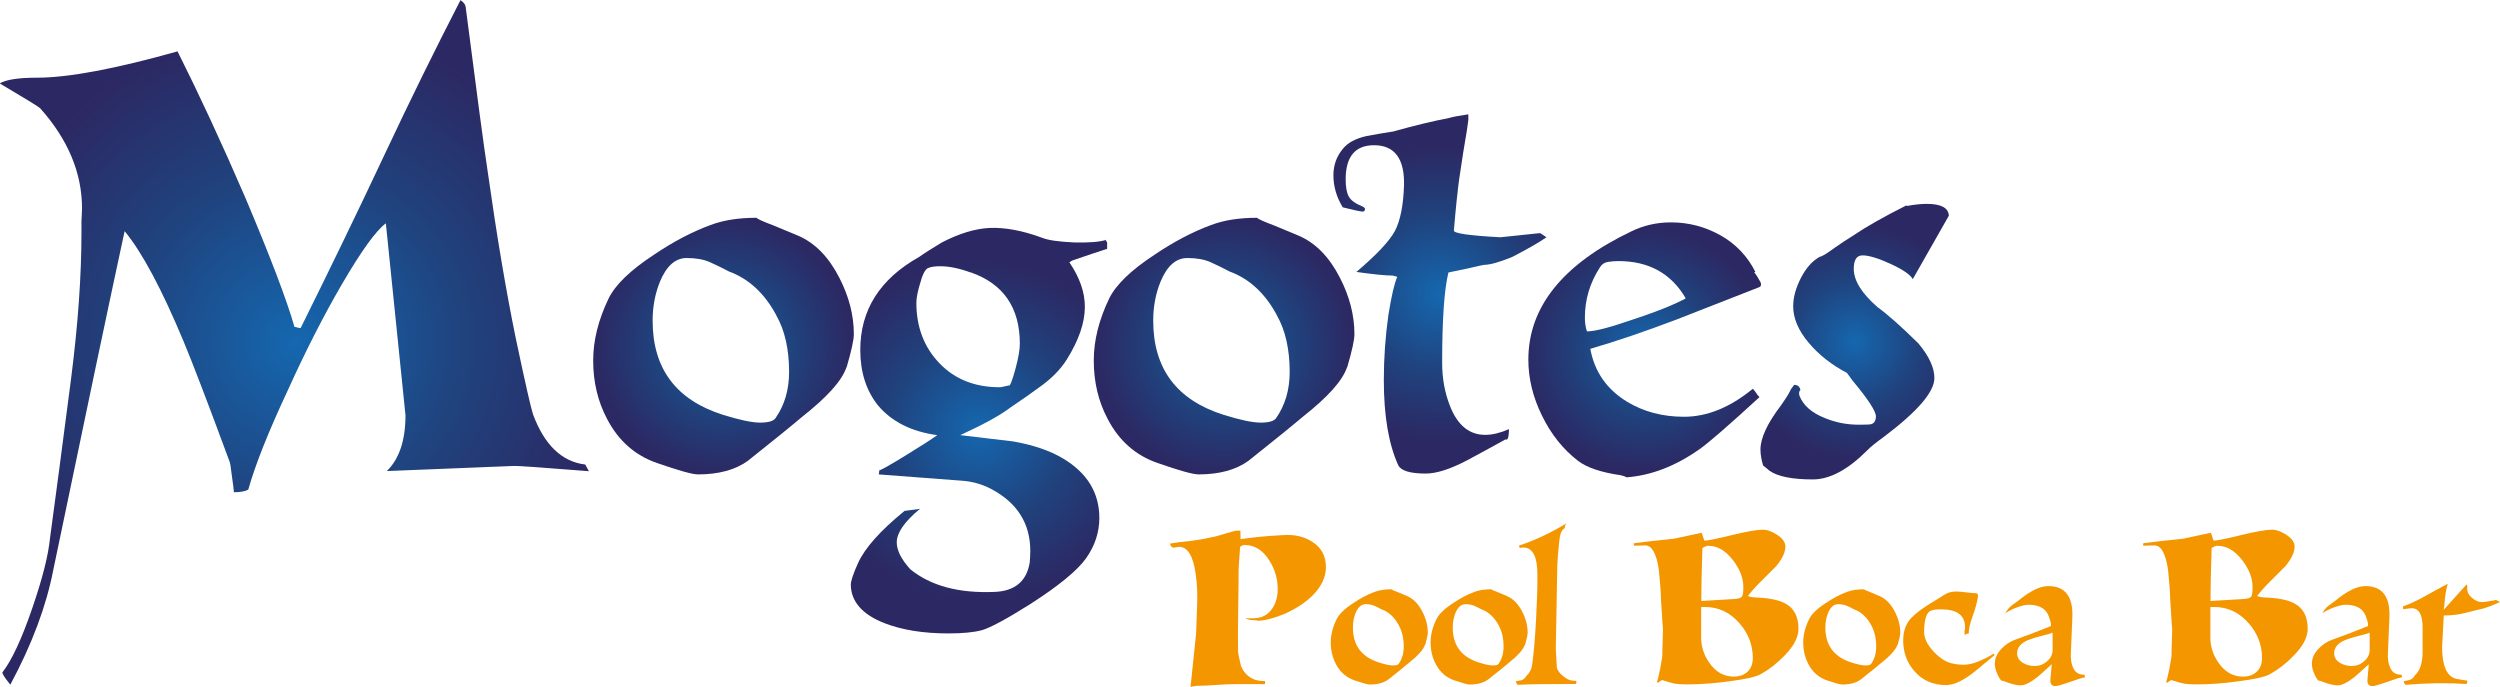 <?xml version="1.0" encoding="UTF-8"?>
<svg xmlns="http://www.w3.org/2000/svg" xmlns:xlink="http://www.w3.org/1999/xlink" id="Capa_2" data-name="Capa 2" viewBox="0 0 179.54 49.31">
  <defs>
    <style>
      .cls-1 {
        fill: #f49600;
      }

      .cls-1, .cls-2, .cls-3, .cls-4, .cls-5, .cls-6, .cls-7, .cls-8 {
        stroke-width: 0px;
      }

      .cls-2 {
        fill: url(#radial-gradient-2);
      }

      .cls-3 {
        fill: url(#radial-gradient-7);
      }

      .cls-4 {
        fill: url(#radial-gradient-5);
      }

      .cls-5 {
        fill: url(#radial-gradient);
      }

      .cls-6 {
        fill: url(#radial-gradient-6);
      }

      .cls-7 {
        fill: url(#radial-gradient-3);
      }

      .cls-8 {
        fill: url(#radial-gradient-4);
      }
    </style>
    <radialGradient id="radial-gradient" cx="21.15" cy="24.59" fx="21.15" fy="24.59" r="22.93" gradientUnits="userSpaceOnUse">
      <stop offset="0" stop-color="#1567af"></stop>
      <stop offset=".54" stop-color="#20427d"></stop>
      <stop offset="1" stop-color="#2c2863"></stop>
    </radialGradient>
    <radialGradient id="radial-gradient-2" cx="51.96" cy="24.85" fx="51.96" fy="24.85" r="9.28" xlink:href="#radial-gradient"></radialGradient>
    <radialGradient id="radial-gradient-3" cx="70.3" cy="30.9" fx="70.3" fy="30.9" r="12.18" xlink:href="#radial-gradient"></radialGradient>
    <radialGradient id="radial-gradient-4" cx="87.9" cy="24.85" fx="87.9" fy="24.85" r="9.28" xlink:href="#radial-gradient"></radialGradient>
    <radialGradient id="radial-gradient-5" cx="103.39" cy="21.11" fx="103.39" fy="21.11" r="10.61" xlink:href="#radial-gradient"></radialGradient>
    <radialGradient id="radial-gradient-6" cx="118.1" cy="25.12" fx="118.1" fy="25.12" r="8.77" xlink:href="#radial-gradient"></radialGradient>
    <radialGradient id="radial-gradient-7" cx="133.21" cy="24.53" fx="133.21" fy="24.53" r="8.47" xlink:href="#radial-gradient"></radialGradient>
  </defs>
  <g id="Layer_1" data-name="Layer 1">
    <g>
      <path class="cls-5" d="M36.95,33.46l-9.17.37c.89-.87,1.34-2.2,1.34-4.01l-1.41-13.78c-.69.5-1.75,1.96-3.16,4.38-1.31,2.25-2.61,4.8-3.9,7.65-1.39,2.97-2.33,5.34-2.82,7.09-.2.12-.54.19-1.04.19.02,0-.04-.52-.19-1.56-.03-.27-.06-.48-.11-.63-1.58-4.28-2.69-7.17-3.31-8.65-1.56-3.74-2.97-6.38-4.23-7.91-1.06,4.9-2.77,13.02-5.13,24.36-.5,2.57-1.52,5.31-3.08,8.21-.42-.52-.61-.82-.56-.89.67-.87,1.39-2.41,2.15-4.64.72-2.1,1.14-3.76,1.26-4.98.37-2.72.88-6.56,1.52-11.51.49-3.84.74-7.33.74-10.47v-.82c.02-.42.04-.72.04-.89,0-2.55-1-4.95-3.01-7.2-.1-.1-1.06-.69-2.9-1.78.45-.27,1.34-.41,2.67-.41,2.25,0,5.62-.63,10.1-1.89,1.53,3.05,3.16,6.55,4.87,10.51,1.78,4.21,2.96,7.3,3.53,9.28.05,0,.12.01.2.04.09.03.17.04.24.04,2.05-4.13,4.09-8.33,6.09-12.59,1.78-3.79,3.58-7.44,5.39-10.96.22.15.35.31.37.48.77,5.99,1.3,9.97,1.6,11.94.64,4.53,1.31,8.5,2.01,11.91.67,3.17,1.08,4.97,1.23,5.42.82,2.2,2.07,3.4,3.75,3.6l.26.48c-3.42-.27-5.2-.4-5.35-.37Z"></path>
      <path class="cls-2" d="M60.79,26.37c-.32.97-1.39,2.15-3.19,3.57-.79.67-2.09,1.72-3.9,3.16-.89.64-2.08.97-3.57.97-.4,0-1.38-.27-2.95-.82-1.57-.54-2.77-1.6-3.58-3.16-.67-1.26-1-2.66-1-4.2,0-1.44.37-2.92,1.11-4.46.49-.99,1.57-2.03,3.23-3.12,1.39-.94,2.75-1.66,4.09-2.15.92-.35,2.02-.52,3.31-.52.02.07.43.26,1.23.56.49.2,1.09.45,1.78.74,1.19.52,2.17,1.52,2.93,3.01.69,1.34,1.04,2.69,1.04,4.05,0,.4-.17,1.19-.52,2.38ZM55.74,22.62c-.84-1.56-1.97-2.6-3.38-3.12-.47-.25-.93-.47-1.37-.67-.45-.2-1-.3-1.67-.3-.82,0-1.46.57-1.93,1.71-.35.87-.52,1.8-.52,2.79,0,3.44,1.68,5.69,5.05,6.76,1.19.37,2.08.56,2.67.56s.97-.11,1.11-.33c.64-.92.97-2.02.97-3.31,0-1.63-.31-3-.93-4.08Z"></path>
      <path class="cls-7" d="M79.36,17.31c.1,0,.15.04.15.11v.45c-.54.17-1.36.45-2.45.82-.07.03-.16.07-.26.15.74,1.09,1.11,2.15,1.11,3.19,0,1.14-.43,2.4-1.3,3.79-.42.67-1.01,1.28-1.76,1.84-.76.56-1.5,1.08-2.25,1.58-.74.57-1.96,1.24-3.64,2.01l3.79.45c1.44.25,2.64.66,3.6,1.23,1.73,1.04,2.6,2.46,2.6,4.27,0,1.01-.31,1.97-.93,2.86-.62.89-1.96,1.99-4.01,3.31-1.73,1.09-2.89,1.71-3.47,1.88-.58.16-1.39.24-2.43.24-1.81,0-3.34-.25-4.6-.74-1.58-.62-2.39-1.54-2.41-2.75,0-.27.17-.79.52-1.56.49-1.09,1.61-2.34,3.34-3.75l1.11-.15c-1.11.92-1.67,1.72-1.67,2.41,0,.57.32,1.21.97,1.93,1.46,1.19,3.47,1.73,6.02,1.63,1.49-.05,2.34-.76,2.56-2.12.02-.27.04-.54.04-.82,0-1.98-.94-3.47-2.82-4.46-.67-.35-1.37-.54-2.12-.59l-5.94-.45.04-.3c.1,0,.71-.34,1.82-1.02s1.89-1.18,2.34-1.5c-1.86-.25-3.28-.97-4.27-2.15-.84-1.06-1.26-2.39-1.26-3.97,0-2.87,1.41-5.1,4.23-6.68.42-.3.97-.64,1.63-1.04,1.24-.64,2.38-.99,3.42-1.04,1.11-.05,2.38.19,3.79.71.42.17,1.18.28,2.27.33,1.11.03,1.89-.04,2.34-.19l-.07.11ZM69.71,19.57c-.82-.3-1.55-.45-2.19-.45-.37,0-.66.04-.87.13-.21.09-.4.46-.58,1.13-.17.57-.26,1.03-.26,1.37,0,1.73.55,3.18,1.65,4.33,1.1,1.15,2.54,1.73,4.33,1.73.07,0,.19-.02.35-.06.16-.04.28-.06.35-.07.07-.01.22-.4.43-1.17.21-.77.32-1.37.32-1.82,0-2.6-1.18-4.31-3.53-5.13Z"></path>
      <path class="cls-8" d="M96.74,26.37c-.32.97-1.39,2.15-3.19,3.57-.79.67-2.09,1.72-3.9,3.16-.89.64-2.08.97-3.57.97-.4,0-1.38-.27-2.95-.82-1.57-.54-2.77-1.6-3.58-3.16-.67-1.26-1-2.66-1-4.2,0-1.44.37-2.92,1.11-4.46.49-.99,1.57-2.03,3.23-3.12,1.39-.94,2.75-1.66,4.09-2.15.92-.35,2.02-.52,3.31-.52.02.07.43.26,1.23.56.49.2,1.09.45,1.78.74,1.19.52,2.17,1.52,2.93,3.01.69,1.34,1.04,2.69,1.04,4.05,0,.4-.17,1.19-.52,2.38ZM91.69,22.62c-.84-1.56-1.97-2.6-3.38-3.12-.47-.25-.93-.47-1.37-.67-.45-.2-1-.3-1.67-.3-.82,0-1.46.57-1.93,1.71-.35.87-.52,1.8-.52,2.79,0,3.44,1.68,5.69,5.05,6.76,1.19.37,2.08.56,2.67.56s.97-.11,1.11-.33c.64-.92.97-2.02.97-3.31,0-1.63-.31-3-.93-4.08Z"></path>
      <path class="cls-4" d="M108.59,18.46c-.92.37-1.58.56-2.01.56-.15.02-.48.1-1,.22l-1.56.33c-.3,1.21-.45,3.38-.45,6.5,0,1.11.19,2.14.56,3.08.54,1.39,1.39,2.08,2.53,2.08.52,0,1.09-.14,1.71-.41,0,.12-.01.29-.04.5-.03.21-.1.29-.22.24-.94.52-1.87,1.03-2.79,1.52-1.19.62-2.17.93-2.93.93-1.11,0-1.77-.2-1.97-.59-.69-1.51-1.04-3.55-1.04-6.13,0-1.56.11-3.12.33-4.68.22-1.36.43-2.27.63-2.71.02-.02-.09-.06-.33-.11-.52,0-1.39-.09-2.6-.26,1.46-1.24,2.38-2.22,2.77-2.95.38-.73.6-1.81.65-3.25.05-1.93-.67-2.9-2.15-2.9-1.36,0-2.04.82-2.04,2.45,0,.54.07.95.22,1.23.15.27.47.51.97.71.17.07.23.16.19.26-.05.1-.12.14-.22.11-.2-.02-.66-.12-1.37-.3-.45-.74-.67-1.51-.67-2.3,0-.72.22-1.35.67-1.89.35-.45.92-.75,1.71-.93.64-.12,1.29-.23,1.93-.33,1.49-.42,2.82-.74,4.01-.97.22-.07.68-.16,1.37-.26v.41s-.04.31-.11.78l-.26,1.56c-.25,1.56-.38,2.54-.41,2.93-.03.17-.07.65-.15,1.43-.07.78-.11,1.19-.11,1.24,0,.2,1.11.36,3.34.48.54-.05,1.5-.15,2.86-.3l.45.3c-.5.35-1.31.82-2.45,1.41Z"></path>
      <path class="cls-6" d="M125.97,19.53c.12.15.27.39.45.71.1.22.05.36-.15.41-1.96.77-3.92,1.54-5.9,2.31-2.3.87-4.36,1.57-6.16,2.09.3,1.64,1.18,2.91,2.64,3.8,1.19.72,2.55,1.08,4.09,1.08,1.66,0,3.31-.67,4.94-2.01.1.1.18.2.24.3.06.1.14.2.24.3-2.23,2.04-3.66,3.29-4.31,3.74-1.73,1.22-3.48,1.89-5.24,2.02-.07-.05-.21-.1-.41-.15-1.41-.2-2.44-.55-3.08-1.04-1.06-.82-1.93-1.9-2.58-3.24-.66-1.34-.98-2.68-.98-4.02,0-3.79,2.48-6.87,7.43-9.23.87-.42,1.81-.63,2.82-.63,1.26,0,2.44.31,3.55.93,1.1.62,1.94,1.5,2.51,2.64h-.07ZM115.48,18.81c-.26.04-.45.17-.58.39-.72,1.11-1.08,2.32-1.08,3.6,0,.37.05.71.15,1,.54,0,1.57-.26,3.08-.78,1.36-.45,2.43-.84,3.19-1.19.54-.25.82-.38.82-.41-1.04-1.78-2.65-2.67-4.83-2.67-.25,0-.5.02-.76.06Z"></path>
      <path class="cls-3" d="M137.37,20.05c-.17-.32-.71-.69-1.6-1.1s-1.56-.61-2.01-.61c-.42,0-.63.32-.63.97,0,.84.57,1.76,1.71,2.75.72.52,1.7,1.39,2.93,2.6.77.92,1.15,1.75,1.15,2.49,0,.99-1.2,2.39-3.6,4.2-.62.45-1.03.78-1.23,1-1.39,1.39-2.69,2.08-3.9,2.08-1.49,0-2.53-.21-3.12-.63-.02-.02-.17-.15-.45-.37-.12-.4-.19-.78-.19-1.15,0-.82.49-1.88,1.49-3.19.3-.42.51-.76.63-1,.05-.12.15-.27.3-.45.25,0,.4.12.45.37-.1.07-.12.21-.07.41.27.69.88,1.23,1.82,1.6.77.32,1.58.48,2.45.48.47,0,.77-.01.89-.04.22-.07.33-.26.33-.56,0-.37-.56-1.23-1.67-2.56-.2-.27-.33-.46-.41-.56-1.09-.57-2.01-1.29-2.75-2.17-.74-.88-1.11-1.75-1.11-2.62,0-.64.19-1.32.56-2.04.37-.72.83-1.23,1.37-1.52.12,0,.47-.21,1.04-.63.35-.25.82-.56,1.41-.93.87-.59,2.12-1.3,3.75-2.12l.04.04c.54-.1,1.02-.15,1.41-.15,1.04,0,1.57.28,1.6.85l-2.6,4.57Z"></path>
    </g>
    <g>
      <path class="cls-1" d="M90.29,44.55c-.44,0-.72-.05-.84-.15h.57c.6,0,1.05-.24,1.37-.73.25-.39.37-.84.37-1.36,0-.74-.2-1.43-.61-2.07-.46-.73-1.05-1.1-1.77-1.1-.12,0-.23.05-.32.14-.07.96-.11,1.51-.11,1.67,0,.44,0,1.41-.03,2.91-.02,1.21-.02,2.19-.01,2.94.03.23.1.57.21,1.02.16.42.45.74.87.94.2.1.49.15.86.15v.22h-2.02c-.44,0-.94.02-1.48.06s-.99.06-1.35.06c-.11,0-.28.03-.5.08l.4-3.85.07-1.98c.04-.81,0-1.57-.1-2.27-.18-1.31-.58-1.96-1.2-1.96-.03,0-.09.01-.2.03-.11.02-.17.03-.2.03-.07,0-.15-.06-.22-.18l-.03-.11c.33-.06.81-.13,1.45-.19.53-.06,1.14-.17,1.84-.33.05,0,.31-.09.79-.23.41-.12.64-.18.69-.18h.29c0,.13,0,.33.01.61.86-.13,1.87-.23,3.04-.29.85-.06,1.56.11,2.14.5.64.41.95,1.01.95,1.8,0,.73-.33,1.41-.98,2.06-.54.52-1.23.97-2.07,1.33-.75.3-1.37.46-1.88.46Z"></path>
      <path class="cls-1" d="M102.34,46.3c-.12.36-.52.8-1.19,1.33-.29.25-.78.64-1.45,1.17-.33.24-.77.36-1.33.36-.15,0-.51-.1-1.1-.3-.58-.2-1.03-.59-1.33-1.17-.25-.47-.37-.99-.37-1.56,0-.53.14-1.09.42-1.66.18-.37.58-.76,1.2-1.16.52-.35,1.02-.62,1.52-.8.34-.13.75-.19,1.23-.19,0,.03.16.1.46.21.18.07.41.17.66.28.44.19.81.57,1.09,1.12.26.5.39,1,.39,1.51,0,.15-.06.44-.19.88ZM100.46,44.91c-.31-.58-.73-.97-1.26-1.16-.17-.09-.35-.18-.51-.25-.17-.07-.37-.11-.62-.11-.3,0-.54.21-.72.64-.13.32-.19.67-.19,1.04,0,1.28.63,2.12,1.88,2.51.44.14.77.21,1,.21s.36-.04.41-.12c.24-.34.36-.75.36-1.23,0-.61-.12-1.11-.35-1.52Z"></path>
      <path class="cls-1" d="M109.51,46.3c-.12.36-.52.8-1.19,1.33-.29.25-.78.64-1.45,1.17-.33.24-.77.36-1.33.36-.15,0-.51-.1-1.1-.3-.58-.2-1.03-.59-1.33-1.17-.25-.47-.37-.99-.37-1.56,0-.53.14-1.09.42-1.66.18-.37.58-.76,1.2-1.16.52-.35,1.02-.62,1.52-.8.34-.13.75-.19,1.23-.19,0,.03.16.1.46.21.18.07.41.17.66.28.44.19.81.57,1.09,1.12.26.5.39,1,.39,1.51,0,.15-.06.44-.19.88ZM107.63,44.91c-.31-.58-.73-.97-1.26-1.16-.17-.09-.35-.18-.51-.25-.17-.07-.37-.11-.62-.11-.3,0-.54.21-.72.64-.13.32-.19.67-.19,1.04,0,1.28.63,2.12,1.88,2.51.44.14.77.21,1,.21s.36-.04.41-.12c.24-.34.36-.75.36-1.23,0-.61-.12-1.11-.35-1.52Z"></path>
      <path class="cls-1" d="M113.18,49.12c-2.07,0-3.46.02-4.16.06-.07,0-.12-.09-.15-.26.23-.04.37-.06.43-.08.14-.06.24-.16.32-.3.22-.2.35-.45.4-.73.11-.72.21-1.8.29-3.23.07-1.34.11-2.45.1-3.3,0-1.31-.34-1.96-1.01-1.96-.06,0-.14,0-.22.03-.03,0-.05-.03-.08-.07v-.1c1.16-.39,2.29-.92,3.38-1.59l-.1.19c.02.06,0,.12-.03.17-.11.06-.19.16-.25.32-.05.12-.09.32-.12.59-.08.76-.13,1.34-.14,1.71l-.11,6.06.08,1.34c.06.19.2.39.44.58s.44.3.61.32c.25.02.34.03.29.03.06,0,.08.05.05.14,0,.02,0,.05-.03.1Z"></path>
      <path class="cls-1" d="M126.43,48.43c-.34.18-1.09.35-2.25.5-1.09.15-2.08.22-2.98.22-.52,0-.89-.03-1.11-.1-.17-.04-.33-.08-.48-.14l-.15-.04-.06-.03c-.06,0-.17.06-.3.17h-.12c.07-.16.16-.53.27-1.1.11-.57.15-.9.13-1l.05-1.75c0,.11-.06-.63-.15-2.21,0-.39-.05-1.07-.15-2.04-.17-1.16-.5-1.74-.97-1.74-.09,0-.22,0-.4.01-.17,0-.31.01-.4.01-.03-.06-.03-.11,0-.18.69-.09,1.64-.2,2.85-.32l2-.43c.05.13.11.32.19.57.18,0,.83-.12,1.93-.39,1.1-.27,1.86-.4,2.29-.4.27,0,.58.11.95.33.43.27.65.56.65.88,0,.41-.22.88-.66,1.41-.04.05-.42.43-1.16,1.16-.36.36-.65.69-.87.98.08.06.34.11.77.12.9.05,1.56.2,1.98.46.59.34.88.94.88,1.78,0,.59-.32,1.22-.97,1.89-.51.54-1.09,1-1.75,1.37ZM122.7,39.19c-.12,0-.27.06-.44.17-.06,1.81-.08,3.08-.08,3.8l2.36-.14c.3-.02.49-.08.56-.17s.1-.33.1-.7c0-.62-.24-1.25-.72-1.89-.54-.71-1.13-1.06-1.78-1.06ZM122.45,43.59h-.28v2.21c0,.65.2,1.25.6,1.82.46.65,1.04.97,1.73.97.43,0,.76-.12,1.01-.36.25-.24.37-.57.37-.98,0-.91-.31-1.74-.94-2.47-.68-.79-1.52-1.19-2.5-1.19Z"></path>
      <path class="cls-1" d="M136.27,46.3c-.12.36-.52.8-1.19,1.33-.29.25-.78.64-1.45,1.17-.33.24-.77.36-1.33.36-.15,0-.51-.1-1.1-.3-.58-.2-1.03-.59-1.33-1.17-.25-.47-.37-.99-.37-1.56,0-.53.14-1.09.42-1.66.18-.37.58-.76,1.2-1.16.52-.35,1.02-.62,1.52-.8.34-.13.75-.19,1.23-.19,0,.03.16.1.46.21.18.07.41.17.66.28.44.19.81.57,1.09,1.12.26.5.39,1,.39,1.51,0,.15-.06.44-.19.88ZM134.39,44.91c-.31-.58-.73-.97-1.26-1.16-.17-.09-.35-.18-.51-.25-.17-.07-.37-.11-.62-.11-.3,0-.54.21-.72.64-.13.32-.19.67-.19,1.04,0,1.28.63,2.12,1.88,2.51.44.14.77.21,1,.21s.36-.04.41-.12c.24-.34.36-.75.36-1.23,0-.61-.12-1.11-.35-1.52Z"></path>
      <path class="cls-1" d="M141.27,45.49s-.06.04-.15.11v.03c-.05-.11-.05-.28,0-.51v-.08c0-.86-.58-1.28-1.73-1.28-.32,0-.57.03-.73.1-.3.12-.47.62-.48,1.51,0,.46.23.94.69,1.43.46.49.93.78,1.4.86.28.06.52.08.73.08.32,0,.66-.07,1.01-.21.42-.17.82-.36,1.17-.59l.07.1c-.27.22-.64.53-1.13.94-.94.81-1.73,1.22-2.36,1.22-.96,0-1.73-.35-2.31-1.04-.52-.61-.77-1.33-.77-2.16,0-.69.2-1.23.59-1.63.28-.29.66-.59,1.15-.9.41-.26.83-.52,1.24-.77.23-.15.51-.22.84-.22.16,0,.39.02.7.06.31.04.53.06.67.06s.2.08.18.25c-.05.36-.18.84-.4,1.45-.18.51-.27.9-.26,1.17h-.01v.03h-.03.01c-.05.03-.08.03-.08,0Z"></path>
      <path class="cls-1" d="M149.49,48.69l-1.17.4c-.35.12-.59.18-.72.18-.21,0-.33-.11-.35-.33v-.12l.1-1.12c-.58.53-.92.84-1.04.93-.51.4-.91.59-1.2.59s-.68-.1-1.19-.3c-.09-.03-.16-.04-.19-.04-.1-.1-.21-.28-.31-.53-.11-.25-.16-.48-.16-.67,0-.4.16-.76.48-1.09.28-.3.61-.52,1.01-.66.71-.25,1.56-.57,2.54-.97,0,.04,0-.01,0-.15,0-.08-.05-.26-.15-.54-.2-.56-.69-.84-1.46-.84-.2,0-.47.06-.8.18-.33.12-.62.26-.86.43.12-.23.26-.41.43-.54.1-.07.26-.19.48-.35.86-.71,1.58-1.06,2.17-1.06,1.21,0,1.78.74,1.73,2.22l-.11,2.62c-.02.42.04.77.17,1.04.16.34.42.5.8.48l.06.18-.25.07ZM147.32,45.46c.08,0-.18.08-.79.23-.49.13-.85.25-1.08.37-.4.22-.59.51-.59.86,0,.3.16.54.48.72.25.13.51.19.79.19.32,0,.62-.11.88-.34.27-.23.4-.5.4-.82v-1.22h-.1Z"></path>
      <path class="cls-1" d="M163,48.43c-.34.18-1.09.35-2.25.5-1.09.15-2.08.22-2.98.22-.52,0-.89-.03-1.11-.1-.17-.04-.33-.08-.48-.14l-.15-.04-.06-.03c-.06,0-.17.06-.3.17h-.12c.07-.16.16-.53.27-1.1.11-.57.15-.9.13-1l.05-1.75c0,.11-.06-.63-.15-2.21,0-.39-.05-1.07-.15-2.04-.17-1.16-.5-1.74-.97-1.74-.09,0-.22,0-.4.01-.17,0-.31.01-.4.01-.03-.06-.03-.11,0-.18.69-.09,1.64-.2,2.85-.32l2-.43c.05.13.11.32.19.57.18,0,.83-.12,1.93-.39,1.1-.27,1.86-.4,2.29-.4.27,0,.58.11.95.33.43.27.65.56.65.88,0,.41-.22.88-.66,1.41-.04.05-.42.43-1.16,1.16-.36.36-.65.69-.87.98.08.06.34.11.77.12.9.05,1.56.2,1.98.46.59.34.88.94.88,1.78,0,.59-.32,1.22-.97,1.89-.51.54-1.09,1-1.75,1.37ZM159.27,39.19c-.12,0-.27.06-.44.17-.06,1.81-.08,3.08-.08,3.8l2.36-.14c.3-.02.49-.08.56-.17s.1-.33.1-.7c0-.62-.24-1.25-.72-1.89-.54-.71-1.13-1.06-1.78-1.06ZM159.02,43.59h-.28v2.21c0,.65.2,1.25.6,1.82.46.65,1.04.97,1.73.97.43,0,.76-.12,1.01-.36.25-.24.37-.57.37-.98,0-.91-.31-1.74-.94-2.47-.68-.79-1.52-1.19-2.5-1.19Z"></path>
      <path class="cls-1" d="M172.26,48.69l-1.17.4c-.35.12-.59.18-.72.18-.21,0-.33-.11-.35-.33v-.12l.1-1.12c-.58.53-.92.84-1.04.93-.51.4-.91.59-1.2.59s-.68-.1-1.19-.3c-.09-.03-.16-.04-.19-.04-.1-.1-.21-.28-.31-.53-.11-.25-.16-.48-.16-.67,0-.4.16-.76.48-1.09.28-.3.61-.52,1.01-.66.71-.25,1.56-.57,2.54-.97,0,.04,0-.01,0-.15,0-.08-.05-.26-.15-.54-.2-.56-.69-.84-1.46-.84-.2,0-.47.06-.8.18-.33.12-.62.26-.86.43.12-.23.26-.41.43-.54.1-.07.26-.19.48-.35.86-.71,1.58-1.06,2.17-1.06,1.21,0,1.78.74,1.73,2.22l-.11,2.62c-.02.42.04.77.17,1.04.16.34.42.5.8.48l.06.18-.25.07ZM170.09,45.46c.08,0-.18.08-.79.23-.49.13-.85.25-1.08.37-.4.22-.59.51-.59.86,0,.3.16.54.48.72.25.13.51.19.79.19.32,0,.62-.11.88-.34.27-.23.4-.5.4-.82v-1.22h-.1Z"></path>
      <path class="cls-1" d="M178.21,43.73c-.12.03-.56.13-1.31.32-.42.1-.89.15-1.4.15-.08,1.59-.12,2.33-.12,2.22,0,1.45.37,2.23,1.11,2.35.05,0,.17.02.36.06l.18.03h.08c.07.01.1.06.07.15,0,.03-.01.06-.04.11-1.41-.09-2.86-.07-4.35.06-.07,0-.13-.09-.17-.26.24-.04.39-.07.46-.1.15-.06.26-.16.35-.32.37-.34.55-.9.55-1.67v-1.77c0-.92-.26-1.38-.79-1.38-.06,0-.27.02-.61.07v-.21c.39-.12.89-.35,1.51-.69.35-.2.92-.51,1.7-.93-.1.33-.17.7-.21,1.12,0,.17-.04.41-.08.75l1.64-1.82c.05.07.06.14.05.21v.04s-.01.03-.01.04c0,.26.12.49.35.68.23.2.48.3.74.3.1,0,.3-.03.59-.08.15-.02.27-.04.37-.07h.03s.11.05.28.14c-.41.2-.86.37-1.33.51Z"></path>
    </g>
  </g>
</svg>
